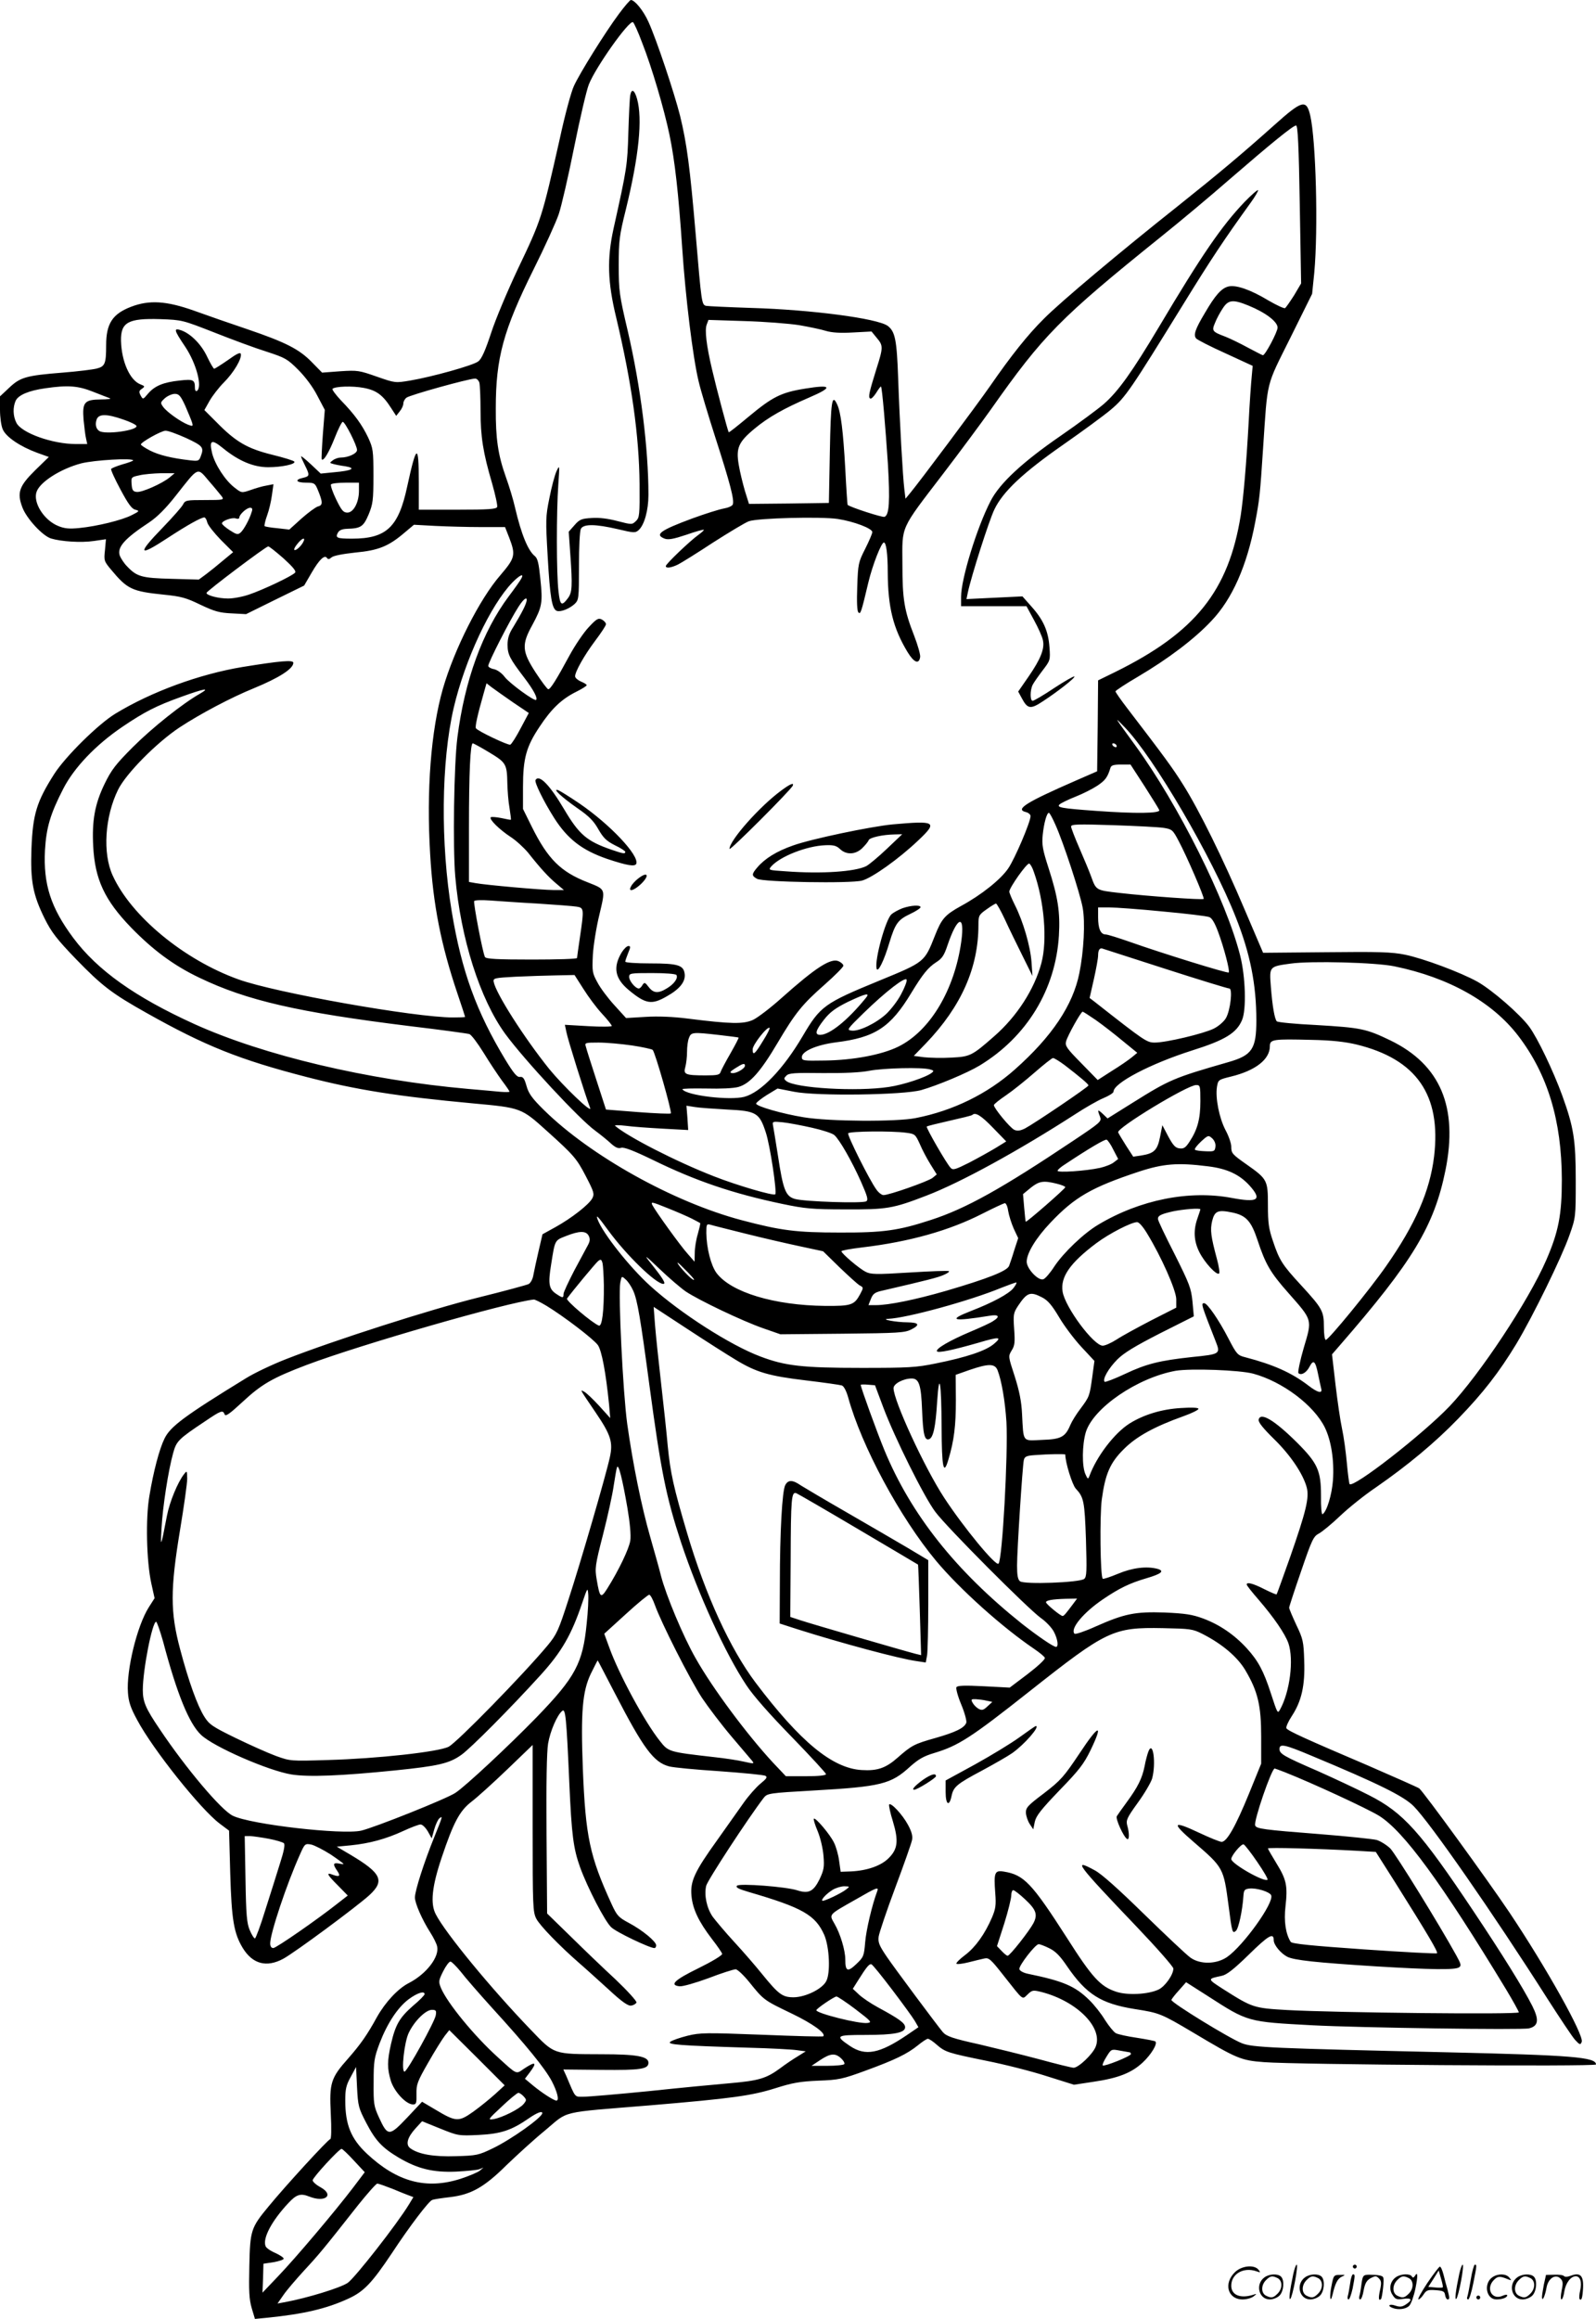 <?xml version="1.0" encoding="UTF-8"?>
<svg xmlns="http://www.w3.org/2000/svg" version="1.0" viewBox="0 0 827 1201.09" preserveAspectRatio="xMidYMid meet">
  <g transform="translate(0,1201) scale(0.1,-0.1)" fill="#000000" stroke="none">
    <path d="M3207 11938 c-72 -97 -203 -307 -233 -373 -14 -29 -47 -151 -73 -272 -94 -416 -95 -419 -218 -677 -52 -110 -115 -259 -138 -330 -31 -94 -50 -136 -67 -148 -27 -21 -240 -80 -352 -99 -78 -13 -78 -13 -173 20 -91 32 -100 34 -190 28 l-94 -7 -53 54 c-65 67 -135 103 -335 171 -86 29 -210 72 -276 96 -144 51 -232 56 -326 20 -96 -37 -129 -87 -129 -199 0 -96 -6 -110 -49 -121 -20 -5 -99 -15 -176 -21 -189 -15 -220 -24 -277 -78 l-48 -45 0 -69 c0 -38 6 -83 14 -101 16 -40 91 -90 178 -122 l61 -22 -71 -69 c-83 -82 -95 -116 -66 -192 21 -57 104 -147 148 -161 52 -16 157 -23 223 -13 l62 9 -5 -56 c-6 -54 -5 -58 32 -102 84 -101 108 -112 272 -129 90 -9 116 -16 190 -52 74 -35 99 -42 162 -45 l75 -4 150 74 151 74 39 67 c40 69 68 95 80 75 5 -7 12 -6 23 4 10 9 59 18 123 25 119 11 172 32 254 102 l50 42 110 -6 c61 -3 167 -6 236 -6 l126 0 22 -56 c34 -89 30 -104 -46 -193 -108 -124 -239 -384 -298 -588 -62 -217 -86 -527 -66 -858 15 -261 56 -468 141 -720 22 -65 40 -120 40 -122 0 -2 -28 -3 -63 -3 -196 0 -920 128 -1111 197 -282 101 -556 327 -652 538 -53 115 -41 305 28 445 41 83 199 243 318 322 108 71 269 156 385 203 131 54 205 101 205 132 0 16 -67 10 -265 -22 -222 -37 -471 -128 -658 -242 -87 -53 -257 -220 -316 -312 -91 -143 -111 -208 -118 -386 -6 -168 7 -239 69 -364 35 -70 62 -105 162 -209 135 -139 186 -178 366 -279 304 -171 482 -242 831 -332 256 -66 470 -100 859 -136 251 -23 251 -23 385 -144 139 -125 153 -142 200 -232 43 -83 46 -93 34 -116 -18 -33 -108 -103 -191 -149 l-67 -37 -20 -86 c-11 -47 -23 -103 -27 -124 -3 -21 -14 -42 -25 -48 -11 -5 -128 -37 -262 -70 -246 -61 -745 -221 -993 -318 -72 -28 -167 -73 -210 -100 -318 -195 -392 -250 -422 -313 -26 -53 -57 -169 -78 -297 -20 -115 -15 -338 10 -452 l17 -77 -30 -47 c-61 -96 -117 -327 -108 -442 3 -47 14 -80 48 -142 81 -152 329 -463 428 -537 l48 -36 6 -221 c7 -242 19 -311 65 -387 51 -83 123 -102 209 -56 61 33 381 270 446 329 82 75 64 114 -95 209 l-73 43 73 7 c98 10 182 33 271 74 41 19 81 34 90 34 10 0 26 -16 38 -36 l20 -36 13 46 c7 25 19 51 26 57 19 16 19 14 -26 -97 -52 -128 -100 -277 -100 -312 0 -30 37 -115 80 -182 16 -25 32 -57 35 -71 13 -54 -55 -143 -146 -190 -57 -29 -122 -99 -166 -177 -51 -93 -85 -141 -149 -214 -90 -101 -98 -127 -90 -285 4 -80 3 -133 -3 -133 -10 0 -233 -243 -319 -348 -92 -111 -96 -124 -100 -308 -3 -129 -1 -173 12 -218 l17 -57 62 6 c188 19 307 46 422 99 81 37 123 82 226 236 92 140 190 268 208 275 9 4 51 10 94 15 108 13 176 51 291 165 51 49 140 131 200 180 126 105 66 91 541 130 428 36 529 50 653 89 88 28 128 35 222 39 106 4 125 8 245 52 153 56 215 86 271 131 23 19 46 34 52 34 6 0 26 -13 45 -30 45 -39 57 -43 258 -84 96 -19 237 -55 314 -80 l140 -44 99 15 c130 19 199 46 257 100 44 41 78 97 66 109 -2 3 -45 11 -95 19 -49 7 -99 18 -110 24 -11 6 -36 37 -56 68 -19 32 -56 79 -83 105 -73 71 -133 97 -318 135 -23 5 -41 15 -43 24 -3 18 83 129 100 129 7 0 31 -9 55 -21 33 -16 56 -40 92 -93 100 -146 176 -194 351 -222 128 -20 136 -23 303 -122 226 -135 247 -144 367 -153 163 -13 1720 -24 1720 -12 0 38 -125 48 -770 63 -915 21 -1009 25 -1065 47 -66 26 -364 209 -365 224 0 4 17 26 38 49 l38 43 113 -72 c208 -134 204 -133 541 -151 247 -13 1087 -25 1123 -16 49 12 53 44 17 116 -47 93 -158 271 -303 488 -277 415 -365 513 -542 603 -60 31 -180 87 -265 125 -180 78 -200 90 -200 115 0 29 26 24 166 -35 348 -145 477 -209 529 -261 84 -84 410 -552 695 -1000 63 -98 126 -193 141 -210 25 -27 28 -28 35 -11 13 33 -181 381 -375 671 -115 171 -443 622 -467 642 -9 6 -129 59 -267 119 -314 134 -412 178 -421 192 -4 6 9 35 28 64 50 76 69 158 64 287 -3 98 -6 112 -41 185 -20 43 -37 83 -37 89 0 5 28 91 62 189 56 164 64 180 92 195 17 9 67 50 111 92 44 42 128 109 186 148 163 113 304 230 424 354 131 135 214 243 302 388 87 145 235 448 275 562 33 93 33 95 33 284 0 210 -10 275 -70 441 -46 126 -127 296 -171 356 -49 66 -192 190 -268 233 -88 49 -282 121 -375 140 -68 14 -135 16 -409 13 l-327 -3 -94 220 c-113 267 -237 518 -320 650 -55 88 -101 150 -291 398 -33 43 -60 82 -60 86 0 4 53 39 118 77 154 91 291 194 379 288 108 113 184 285 227 511 23 121 25 142 41 385 24 357 13 313 141 570 l113 228 11 108 c21 226 9 689 -21 817 -20 84 -42 78 -185 -50 -169 -151 -292 -254 -499 -419 -304 -241 -611 -499 -695 -584 -84 -83 -170 -191 -280 -350 -71 -102 -365 -495 -414 -554 l-24 -29 -6 49 c-8 65 -24 344 -32 574 -7 201 -16 243 -54 272 -53 39 -398 84 -705 93 -121 4 -228 9 -237 11 -22 7 -23 13 -53 369 -30 351 -46 471 -81 615 -30 119 -122 395 -164 487 -26 58 -71 113 -91 113 -5 0 -33 -33 -62 -72z m121 -151 c50 -127 113 -341 141 -475 28 -134 47 -305 66 -587 17 -254 55 -566 85 -690 10 -44 50 -177 88 -295 75 -233 98 -320 89 -343 -3 -8 -24 -17 -47 -21 -23 -4 -96 -27 -162 -51 -167 -62 -198 -84 -144 -105 19 -7 46 -2 112 20 48 17 89 28 91 26 2 -2 -11 -14 -29 -27 -42 -30 -168 -150 -168 -161 0 -13 28 -9 63 8 18 9 100 60 182 114 83 53 166 103 185 110 46 17 375 25 461 12 84 -13 179 -49 179 -68 0 -8 -17 -47 -37 -87 -35 -69 -37 -77 -41 -195 -3 -79 -1 -127 6 -134 11 -11 14 -3 52 157 22 91 67 205 80 205 12 0 20 -58 20 -154 1 -182 28 -290 103 -414 33 -54 59 -65 65 -25 2 11 -12 61 -31 110 -52 133 -61 189 -61 373 -1 200 -14 172 211 466 88 115 199 265 248 334 272 386 357 472 885 897 96 77 254 209 350 293 214 185 330 280 346 280 9 0 14 -108 19 -409 l7 -409 -36 -61 c-21 -33 -42 -63 -47 -67 -5 -3 -44 15 -87 40 -91 55 -168 82 -207 72 -36 -9 -68 -45 -121 -136 -51 -85 -61 -115 -46 -133 6 -7 74 -42 152 -77 l141 -65 -5 -55 c-3 -30 -11 -138 -16 -240 -12 -217 -27 -389 -41 -480 -63 -391 -235 -606 -651 -811 l-88 -43 -2 -236 -3 -235 -110 -48 c-259 -113 -316 -149 -260 -163 14 -3 25 -13 25 -21 0 -30 -81 -220 -115 -270 -38 -57 -139 -138 -246 -196 -83 -46 -100 -66 -134 -152 -55 -139 -52 -137 -288 -234 -287 -118 -306 -132 -398 -288 -100 -170 -216 -291 -302 -314 -75 -20 -301 7 -321 39 -2 4 52 5 122 4 78 -2 142 1 168 8 60 17 115 79 203 228 93 157 128 200 245 303 52 46 96 90 96 97 0 7 -11 17 -24 23 -40 19 -120 -33 -296 -190 -58 -52 -125 -103 -149 -114 -50 -22 -114 -21 -336 7 -77 10 -156 13 -220 9 l-101 -6 -60 66 c-33 36 -73 89 -88 118 -27 49 -28 57 -24 143 3 50 18 144 34 209 32 136 34 129 -61 167 -139 54 -206 120 -289 287 l-46 93 0 113 c0 149 17 210 86 313 62 94 115 144 192 182 28 14 52 29 52 33 0 4 -13 12 -30 19 -16 7 -30 19 -30 27 0 24 47 108 104 184 31 41 56 79 56 86 0 7 -9 17 -21 24 -18 9 -27 5 -67 -38 -26 -27 -71 -93 -101 -148 -68 -126 -99 -175 -110 -175 -5 0 -34 39 -65 86 -72 111 -74 145 -17 248 50 93 54 114 41 237 -8 81 -14 107 -29 119 -35 28 -70 113 -102 250 -9 41 -31 113 -48 160 -40 112 -53 198 -52 355 0 261 39 404 196 720 58 116 116 244 130 285 14 41 50 197 80 347 30 149 64 295 76 325 34 88 209 335 229 323 5 -3 27 -51 48 -108z m3142 -1360 c88 -36 150 -83 150 -114 0 -22 -64 -143 -76 -143 -3 0 -37 18 -77 39 -40 22 -92 47 -117 57 -69 26 -72 30 -54 72 8 21 26 54 40 75 29 45 53 47 134 14z m-5360 -139 c91 -36 212 -81 270 -99 98 -32 109 -38 165 -94 37 -37 76 -89 99 -134 l39 -74 -10 -126 c-5 -69 -8 -128 -6 -130 9 -12 37 34 67 110 18 46 37 84 42 84 12 0 74 -122 74 -146 0 -18 -45 -39 -85 -39 -11 0 -30 -6 -40 -14 -18 -13 -18 -14 1 -19 10 -3 39 -9 63 -12 59 -10 35 -23 -57 -31 l-70 -7 -51 48 c-28 26 -51 45 -51 41 0 -4 9 -24 20 -46 26 -52 25 -57 -10 -65 -45 -10 -36 -25 16 -25 42 0 46 -3 59 -33 28 -67 29 -84 3 -90 -13 -4 -51 -32 -86 -63 l-63 -57 -61 7 c-34 3 -64 8 -67 11 -2 3 3 28 13 55 10 27 21 74 25 105 l8 57 -36 -7 c-20 -3 -57 -14 -82 -23 -47 -16 -47 -16 -83 12 -48 36 -102 119 -117 179 -16 68 -3 74 56 26 82 -67 159 -99 235 -99 70 0 144 16 135 29 -2 5 -55 21 -116 36 -128 32 -187 66 -287 168 l-63 63 27 48 c15 26 48 69 74 95 51 51 93 122 88 147 -2 11 -20 3 -67 -31 -36 -25 -68 -45 -71 -45 -4 0 -20 28 -36 61 -30 65 -86 121 -135 138 -41 14 -38 2 20 -84 59 -88 91 -211 61 -230 -5 -3 -10 3 -10 14 0 44 -7 48 -79 40 -85 -9 -130 -28 -164 -68 -26 -31 -26 -31 -38 -10 -10 19 -9 25 6 35 17 12 16 14 -7 23 -55 21 -98 118 -101 225 -2 97 37 118 203 113 114 -4 116 -5 280 -69z m3030 38 c52 -9 115 -22 140 -30 31 -9 74 -12 141 -8 l95 5 27 -33 c34 -40 34 -49 -2 -162 -38 -122 -43 -146 -32 -152 5 -4 19 10 31 29 12 20 24 35 25 33 6 -5 24 -220 36 -403 11 -192 7 -263 -18 -272 -11 -4 -175 49 -191 62 -1 1 -7 85 -12 186 -11 197 -23 294 -42 334 -27 59 -33 18 -38 -246 l-5 -264 -207 -3 -207 -2 -21 67 c-11 38 -26 98 -32 135 -15 87 -2 118 81 187 72 60 152 105 284 162 126 54 118 69 -22 46 -125 -20 -169 -43 -294 -147 -54 -45 -99 -81 -101 -79 -5 7 -64 229 -86 324 -30 127 -39 206 -28 234 l9 24 187 -6 c103 -3 230 -13 282 -21z m-1656 -298 c3 -13 6 -78 6 -145 0 -135 13 -217 60 -377 17 -60 29 -115 26 -122 -4 -11 -44 -14 -206 -14 l-200 0 0 145 c0 201 -12 196 -60 -25 -45 -211 -108 -270 -286 -270 -78 0 -88 4 -73 31 7 13 22 19 47 20 72 2 85 11 112 74 22 54 25 73 25 200 0 132 -2 143 -27 198 -32 67 -70 120 -142 194 -27 29 -47 56 -43 59 13 13 103 16 161 5 66 -12 100 -37 143 -105 l26 -40 18 23 c11 13 19 31 19 41 0 10 7 23 16 30 14 13 320 98 355 99 9 1 19 -9 23 -21z m-2002 -47 c40 -16 80 -31 88 -34 8 -3 -13 -6 -47 -6 -86 -1 -97 -14 -90 -105 4 -39 9 -83 13 -98 l6 -28 -58 0 c-122 0 -282 57 -309 110 -18 35 -19 80 -4 114 14 30 68 53 154 65 117 17 169 13 247 -18z m478 -73 c15 -35 31 -73 35 -86 6 -20 4 -21 -20 -12 -39 15 -112 67 -130 93 -15 21 -14 23 10 45 14 12 37 22 51 22 21 0 30 -10 54 -62z m-321 -71 c36 -12 66 -27 68 -33 8 -23 -163 -47 -193 -26 -17 11 -22 35 -13 60 11 29 52 29 138 -1z m326 -96 c87 -41 93 -48 75 -95 -9 -24 -13 -25 -57 -20 -95 11 -159 27 -205 50 -27 14 -48 28 -48 32 1 12 104 70 127 71 13 1 61 -17 108 -38z m-275 -116 c0 -2 -25 -12 -55 -20 -30 -9 -57 -20 -59 -24 -3 -4 19 -52 48 -106 40 -75 59 -101 77 -105 23 -6 22 -8 -18 -28 -50 -26 -180 -58 -273 -67 -50 -5 -75 -3 -107 10 -76 30 -134 124 -113 179 19 51 125 118 231 146 67 17 269 29 269 15z m459 -186 c13 -18 10 -19 -87 -19 -95 0 -102 -1 -113 -22 -6 -13 -54 -67 -105 -120 -136 -140 -128 -155 27 -53 101 66 171 105 188 105 5 0 12 -12 15 -26 4 -15 36 -55 70 -90 l64 -64 -52 -43 c-28 -24 -68 -56 -88 -71 l-38 -28 -142 4 c-154 4 -179 11 -230 65 -15 15 -31 40 -37 54 -16 44 24 89 153 174 40 27 84 70 138 139 119 151 109 147 171 74 29 -33 58 -69 66 -79z m-269 99 c-38 -32 -146 -80 -172 -76 -19 2 -24 10 -26 40 -3 36 -2 37 40 46 24 6 75 10 113 11 l70 0 -25 -21z m980 -70 c0 -60 -28 -113 -60 -113 -21 0 -30 11 -58 68 -18 37 -30 72 -27 78 4 5 37 9 76 9 l69 0 0 -42z m-556 -110 c-11 -38 -42 -94 -58 -107 -14 -12 -22 -9 -56 13 -22 14 -40 30 -40 35 0 13 51 32 71 26 11 -4 19 -2 19 4 0 16 38 51 56 51 11 0 14 -6 8 -22z m267 -156 c-12 -23 -40 -47 -46 -40 -3 3 4 17 16 31 24 31 45 37 30 9z m-102 -84 c48 -44 67 -66 60 -74 -14 -17 -166 -89 -237 -113 -34 -12 -83 -21 -110 -21 -50 0 -112 16 -112 29 0 9 308 241 320 241 5 0 40 -28 79 -62z m1232 -105 c-5 -10 -34 -51 -65 -92 -136 -182 -228 -434 -266 -731 -18 -141 -24 -569 -11 -720 28 -321 128 -635 259 -815 99 -135 387 -445 467 -502 27 -20 64 -50 81 -66 23 -21 38 -27 53 -22 15 4 63 -14 164 -63 223 -109 414 -174 672 -228 115 -24 153 -28 325 -28 216 -1 246 4 420 71 178 68 480 234 770 421 52 34 118 72 147 84 29 12 53 27 53 34 0 44 190 144 407 213 172 54 231 91 259 158 23 54 18 224 -10 334 -72 285 -319 780 -544 1089 -112 154 -112 153 -53 92 150 -156 451 -670 574 -982 75 -188 107 -349 107 -535 0 -148 -22 -181 -144 -216 -285 -82 -304 -90 -499 -212 l-128 -80 -24 23 c-28 26 -30 24 -15 -14 9 -25 4 -29 -138 -124 -374 -250 -557 -352 -739 -411 -168 -55 -247 -66 -473 -65 -223 0 -303 10 -507 64 -355 94 -784 334 -1024 570 -62 61 -80 86 -91 126 -11 39 -18 48 -34 46 -15 -2 -32 18 -76 90 -149 247 -226 457 -277 765 -59 353 -55 778 10 1057 59 251 191 532 304 649 38 39 63 50 46 20z m9 -162 c-11 -22 -34 -62 -50 -88 -22 -34 -30 -59 -30 -92 0 -51 11 -72 88 -173 47 -62 69 -104 60 -113 -8 -9 -138 86 -163 119 -15 20 -38 36 -55 40 -17 3 -30 11 -30 17 0 18 113 239 156 305 42 66 60 55 24 -15z m-53 -478 l83 -56 -42 -79 c-23 -44 -47 -82 -54 -85 -12 -4 -168 70 -178 85 -5 8 8 68 40 180 l15 53 27 -21 c15 -11 64 -46 109 -77z m-1621 44 c-90 -51 -248 -177 -347 -276 -90 -90 -112 -119 -147 -191 -51 -105 -66 -191 -59 -324 9 -171 59 -278 196 -420 114 -117 221 -197 356 -261 244 -117 507 -178 1090 -250 160 -19 298 -38 307 -41 10 -3 43 -47 74 -97 31 -51 74 -115 95 -144 22 -29 39 -54 39 -57 0 -3 -21 -3 -47 -1 -27 3 -102 9 -168 15 -520 46 -1058 173 -1418 336 -308 140 -503 279 -628 447 -116 156 -155 277 -146 453 7 117 27 187 95 319 56 109 168 227 307 321 114 77 174 108 305 155 119 43 153 49 96 16z m1499 -304 c88 -53 92 -60 94 -163 1 -36 5 -92 11 -124 5 -33 9 -61 7 -62 -1 -1 -23 3 -50 9 -26 5 -50 7 -54 4 -10 -10 45 -64 103 -102 28 -18 68 -55 90 -81 64 -81 106 -127 147 -161 l39 -33 -54 0 c-58 0 -351 26 -405 36 l-33 6 0 283 c0 282 7 435 20 435 3 0 42 -21 85 -47z m3250 37 c3 -5 2 -10 -4 -10 -5 0 -13 5 -16 10 -3 6 -2 10 4 10 5 0 13 -4 16 -10z m145 -211 c39 -61 74 -117 77 -125 6 -17 -122 -19 -327 -4 -181 13 -207 18 -189 34 8 7 45 25 83 40 38 15 89 41 113 57 41 28 52 43 67 92 4 13 16 17 55 17 l49 0 72 -111z m-461 -201 c41 -91 127 -353 141 -429 14 -74 6 -225 -17 -339 -33 -166 -142 -329 -335 -500 -142 -126 -319 -213 -513 -251 -99 -20 -448 -18 -580 4 -111 18 -247 57 -247 71 0 5 25 25 55 44 l56 34 87 -17 c117 -23 565 -17 658 9 84 24 237 88 302 127 244 148 394 393 411 674 7 121 -5 198 -54 350 -30 93 -35 119 -30 170 6 60 21 115 32 115 4 0 19 -28 34 -62z m561 -16 c43 -7 47 -10 77 -67 42 -78 136 -296 130 -301 -6 -6 -289 14 -436 31 -122 14 -121 13 -147 85 -9 25 -36 90 -60 145 -24 55 -44 107 -44 114 0 12 35 13 218 7 119 -4 237 -10 262 -14z m-673 -228 c54 -151 71 -354 39 -473 -36 -135 -127 -276 -244 -378 -116 -102 -125 -106 -223 -111 -49 -3 -112 -1 -141 2 l-53 7 63 65 c183 191 272 392 272 613 0 48 2 53 42 81 22 16 45 30 49 30 4 0 25 -37 46 -82 21 -46 62 -130 91 -188 l52 -105 -5 72 c-6 82 -43 210 -86 295 -16 32 -29 63 -29 70 0 20 91 149 103 145 6 -2 17 -21 24 -43z m-2572 -164 c94 -6 185 -13 203 -16 38 -6 39 -10 17 -159 -8 -55 -15 -103 -15 -107 0 -5 -105 -8 -234 -8 -177 0 -237 3 -243 13 -11 18 -61 280 -56 290 3 5 40 6 82 3 42 -3 153 -11 246 -16z m3240 -41 c121 -11 229 -24 241 -29 14 -5 29 -31 46 -77 30 -80 62 -203 55 -210 -6 -6 -353 102 -511 158 -60 21 -117 39 -127 39 -26 0 -39 31 -39 89 l0 51 58 0 c31 0 156 -9 277 -21z m-1044 -156 c-35 -251 -162 -463 -326 -544 -85 -42 -233 -70 -379 -72 -115 -2 -121 -1 -121 18 0 30 76 63 175 76 204 25 284 77 392 256 59 97 87 132 129 159 30 19 41 35 58 86 52 154 92 166 72 21z m1060 -142 c174 -56 321 -101 329 -101 18 0 6 -113 -18 -154 -10 -17 -37 -41 -63 -54 -53 -26 -246 -72 -305 -72 -42 0 -52 7 -313 212 l-25 19 22 97 c12 53 22 109 22 123 0 29 9 42 25 35 6 -2 153 -49 326 -105z m1184 14 c283 -58 508 -185 642 -360 153 -200 225 -439 226 -745 0 -181 -17 -270 -81 -417 -91 -210 -344 -592 -501 -757 -140 -146 -497 -424 -518 -403 -2 3 -9 52 -14 109 -5 56 -16 137 -25 178 -9 41 -24 145 -34 230 l-18 155 39 45 c380 437 490 619 549 909 66 327 -26 546 -285 672 -127 61 -152 66 -387 80 -106 5 -197 14 -202 19 -11 11 -23 77 -31 182 -8 102 -8 102 102 117 104 15 443 6 538 -14z m-4202 -117 c25 -40 68 -98 96 -128 28 -30 51 -59 51 -64 0 -4 -55 -5 -121 -1 l-122 7 8 -38 c5 -31 99 -331 123 -393 12 -32 -139 113 -212 202 -130 162 -277 392 -288 452 -3 19 5 20 112 26 63 3 158 6 211 7 l96 2 46 -72z m1646 -28 c-17 -33 -52 -78 -76 -101 -53 -49 -142 -92 -180 -87 -27 3 -24 7 62 91 115 112 219 192 223 172 2 -8 -11 -42 -29 -75z m-185 -22 c-94 -115 -186 -188 -234 -188 -30 0 -24 23 20 79 31 39 58 59 122 91 97 46 120 51 92 18z m1195 -112 c34 -24 96 -72 138 -107 l76 -62 -29 -24 c-16 -13 -62 -45 -103 -70 l-73 -47 -85 87 c-75 76 -85 90 -79 113 8 30 77 154 86 154 3 0 34 -20 69 -44z m-1724 -105 c-43 -71 -55 -82 -55 -46 0 24 77 122 88 111 2 -3 -12 -32 -33 -65z m-227 28 c53 -6 98 -12 99 -13 2 -2 -17 -38 -42 -82 -25 -43 -48 -87 -51 -96 -4 -15 -17 -18 -77 -18 -106 0 -117 5 -106 43 5 18 9 53 9 79 0 26 4 58 10 72 11 30 18 31 158 15z m3301 -49 c311 -76 440 -261 402 -580 -22 -180 -97 -351 -248 -567 -87 -125 -299 -383 -313 -383 -6 0 -10 30 -10 68 0 81 -8 95 -118 215 -98 106 -113 130 -146 229 -22 64 -26 95 -26 186 0 128 -3 135 -108 209 -78 55 -82 59 -82 95 0 15 -13 54 -30 85 -33 64 -53 167 -44 224 6 36 8 37 73 53 127 31 201 89 201 157 0 36 17 38 215 33 106 -2 175 -10 234 -24z m-3754 -5 c54 -8 103 -19 107 -23 13 -13 101 -322 94 -329 -3 -3 -80 0 -171 7 l-165 13 -49 151 c-27 83 -52 161 -55 174 -7 21 -5 22 66 22 40 0 118 -7 173 -15z m2242 -102 c83 -64 123 -98 123 -105 0 -8 -280 -197 -329 -223 -25 -12 -39 -14 -55 -7 -22 10 -106 112 -106 128 0 5 29 28 63 51 34 23 100 76 147 117 47 41 90 75 96 76 7 0 34 -17 61 -37z m-1657 -3 c0 -15 -47 -42 -67 -38 -14 2 -10 8 17 25 39 25 50 28 50 13z m959 -19 c19 -5 21 -8 10 -17 -30 -24 -148 -63 -224 -74 -166 -25 -486 -6 -531 31 -13 11 -13 14 1 28 13 13 42 15 188 13 113 -1 196 3 242 12 73 14 273 19 314 7z m1401 -165 c0 -91 -15 -147 -56 -209 -20 -31 -30 -38 -52 -35 -21 2 -33 15 -58 61 l-31 59 -12 -61 c-14 -69 -30 -85 -98 -96 l-41 -6 -37 57 c-20 32 -39 63 -41 69 -9 22 359 245 404 245 21 0 22 -4 22 -84z m-2451 -43 c150 -7 166 -17 199 -118 22 -65 59 -311 49 -321 -9 -9 -197 46 -317 93 -200 78 -450 207 -513 262 -4 4 21 4 55 0 35 -5 122 -11 194 -15 l130 -7 -4 63 -5 63 44 -7 c24 -4 100 -9 168 -13z m1376 -94 l69 -71 -55 -34 c-30 -18 -91 -52 -137 -76 -72 -36 -84 -40 -96 -27 -21 21 -129 209 -124 214 3 3 56 16 118 30 62 14 116 27 118 30 16 16 46 -3 107 -66z m-938 0 c54 -12 106 -29 116 -38 27 -23 92 -137 139 -243 32 -73 38 -92 27 -100 -18 -12 -321 -2 -370 12 -48 14 -61 46 -88 225 -12 77 -24 148 -26 159 -3 17 1 18 51 13 29 -3 98 -16 151 -28z m488 -26 c46 -6 48 -8 71 -58 12 -29 37 -76 55 -105 l33 -53 -22 -18 c-23 -18 -224 -89 -254 -89 -9 0 -26 13 -37 29 -37 51 -152 282 -146 291 7 11 227 13 300 3z m1603 -72 c-3 -24 -6 -26 -51 -24 -27 1 -52 4 -55 8 -4 4 10 22 31 42 37 34 39 34 58 17 12 -11 19 -28 17 -43z m-529 -16 l25 -48 -22 -17 c-12 -10 -45 -23 -72 -29 -73 -16 -220 -26 -220 -15 0 5 17 20 38 33 125 83 207 131 216 128 6 -2 22 -25 35 -52z m491 -86 c98 -12 163 -42 216 -101 65 -73 42 -88 -92 -63 -221 42 -476 -9 -691 -137 -77 -45 -183 -147 -230 -218 -21 -33 -47 -63 -57 -66 -26 -9 -86 55 -86 91 0 44 48 123 123 202 126 133 213 183 457 264 128 42 202 48 360 28z m-784 -90 c24 -6 44 -14 44 -18 0 -8 -201 -183 -205 -179 -1 2 -5 35 -8 73 l-6 70 40 33 c44 35 66 38 135 21z m-1891 -181 c22 -11 41 -22 43 -23 2 -2 -4 -27 -12 -56 -9 -29 -16 -73 -16 -98 l-1 -46 -35 40 c-39 43 -164 217 -183 252 -10 20 -5 19 77 -14 48 -19 105 -44 127 -55z m1639 40 c4 -24 17 -65 29 -92 l23 -49 -20 -61 c-10 -34 -23 -71 -27 -82 -9 -27 -112 -67 -327 -130 -159 -46 -297 -74 -363 -74 l-39 0 13 33 c11 27 21 34 63 43 233 54 283 67 313 80 19 8 32 17 28 20 -3 3 -94 0 -204 -7 -175 -11 -202 -10 -228 4 -34 17 -125 95 -125 106 0 4 48 13 108 20 244 29 451 87 623 175 57 29 109 53 115 54 7 1 15 -17 18 -40z m996 8 c0 -2 -7 -23 -15 -46 -22 -62 -19 -119 10 -176 27 -54 90 -122 102 -110 4 4 -1 37 -11 74 -32 119 -36 151 -25 198 13 52 30 59 103 44 73 -15 99 -44 132 -143 41 -124 66 -168 160 -274 126 -143 124 -135 80 -283 -20 -68 -32 -128 -28 -132 14 -14 42 2 58 34 20 38 30 29 44 -40 6 -31 14 -65 16 -74 8 -28 -18 -22 -67 16 -88 67 -181 108 -326 146 -40 10 -45 15 -88 98 -49 95 -109 182 -125 182 -18 0 -16 -6 59 -197 26 -66 25 -67 -124 -82 -166 -18 -235 -35 -345 -87 -55 -26 -103 -44 -106 -41 -13 12 20 70 66 116 34 34 92 69 221 135 l175 88 -7 77 c-7 69 -15 90 -93 246 -48 94 -87 175 -86 182 0 17 17 25 79 39 54 11 141 18 141 10z m-3069 -108 c95 -130 248 -278 286 -278 16 0 -2 29 -71 115 -31 39 -21 32 50 -36 49 -47 111 -100 137 -118 67 -45 295 -154 402 -191 l89 -31 321 3 c292 3 323 5 357 22 47 24 40 36 -20 37 -57 0 -143 16 -100 18 97 4 425 94 587 161 41 16 76 29 78 27 2 -2 -5 -15 -16 -29 -24 -30 -108 -75 -219 -118 -126 -49 -95 -56 96 -25 47 8 56 -4 19 -27 -12 -9 -65 -33 -117 -55 -107 -45 -183 -89 -175 -102 6 -10 81 6 214 44 111 33 125 31 81 -6 -41 -35 -141 -69 -301 -101 -102 -21 -142 -23 -384 -23 -306 0 -396 10 -525 59 -155 58 -416 225 -571 366 -107 97 -246 273 -272 343 -11 30 0 19 54 -55z m2793 -17 c74 -121 150 -293 151 -340 l0 -44 -130 -66 c-71 -37 -152 -81 -179 -99 -28 -18 -60 -32 -72 -32 -47 0 -195 199 -208 280 -12 76 39 149 175 251 67 50 180 108 211 109 10 0 31 -24 52 -59z m-2080 -1 c88 -22 214 -51 280 -65 l121 -26 85 -83 c47 -45 94 -88 105 -94 20 -11 20 -11 1 -47 -30 -55 -46 -60 -181 -59 -263 3 -486 70 -562 170 -29 39 -52 129 -53 208 0 45 1 48 23 42 12 -4 94 -24 181 -46z m-814 -10 c8 -16 8 -27 -3 -48 -8 -15 -40 -74 -71 -132 -30 -58 -56 -113 -56 -122 0 -22 -4 -22 -36 -1 -40 26 -45 52 -28 155 20 127 18 123 77 146 68 27 103 28 117 2z m79 -256 c1 -133 -9 -216 -26 -210 -35 14 -172 130 -165 140 33 45 148 183 161 194 14 11 17 10 23 -10 3 -13 6 -64 7 -114z m436 65 c31 -32 40 -45 23 -35 -23 15 -86 86 -76 86 2 0 26 -23 53 -51z m-284 -94 c22 -49 38 -145 84 -490 60 -445 86 -576 164 -814 89 -268 229 -575 338 -739 36 -55 121 -151 235 -268 98 -101 178 -188 178 -193 0 -7 -38 -11 -104 -11 l-104 0 -69 73 c-133 144 -312 384 -399 539 -64 112 -153 325 -179 426 -9 37 -35 128 -56 202 -45 157 -89 373 -119 585 -22 161 -47 669 -36 731 7 36 7 36 28 17 12 -10 29 -36 39 -58z m2119 -35 c29 -15 50 -39 87 -101 26 -45 79 -115 116 -155 l68 -73 -11 -81 c-14 -102 -15 -104 -61 -166 -21 -27 -45 -66 -53 -85 -26 -62 -48 -74 -147 -77 -103 -5 -95 -15 -103 133 -3 66 -14 120 -38 196 -34 104 -34 104 -16 134 16 25 18 42 13 111 -5 75 -4 83 20 120 47 70 63 76 125 44z m-2569 -43 c89 -54 244 -172 267 -204 20 -29 41 -140 58 -308 l6 -70 -57 63 c-31 34 -66 67 -77 73 -24 13 -27 19 59 -108 79 -116 90 -154 73 -231 -20 -93 -154 -553 -215 -739 -51 -158 -60 -178 -107 -235 -125 -150 -470 -503 -513 -525 -51 -27 -372 -62 -625 -69 -194 -6 -195 -6 -270 21 -41 15 -135 57 -209 93 -119 58 -137 70 -162 110 -36 57 -81 181 -126 351 -51 191 -51 309 0 617 20 121 37 240 37 265 -1 42 -1 43 -16 24 -32 -40 -75 -143 -89 -216 -32 -167 -34 -170 -28 -64 6 111 35 299 60 388 17 63 27 73 165 165 84 57 93 60 102 36 5 -12 26 3 93 65 99 92 155 124 331 191 284 107 1043 325 1178 339 5 1 35 -14 65 -32z m981 -280 c107 -65 172 -84 365 -107 92 -11 176 -23 185 -26 10 -3 23 -27 33 -62 69 -252 269 -623 456 -847 124 -148 343 -344 507 -455 28 -19 54 -40 56 -47 3 -7 -37 -44 -88 -83 l-94 -71 -134 7 c-98 5 -137 4 -142 -5 -4 -6 7 -47 25 -90 18 -43 29 -86 26 -94 -10 -27 -55 -49 -160 -79 -110 -31 -123 -38 -196 -102 -61 -54 -105 -69 -186 -64 -152 9 -319 147 -550 453 -131 174 -259 452 -354 772 -71 240 -87 312 -101 453 -6 69 -22 217 -35 330 -13 113 -27 247 -31 298 l-7 93 174 -114 c96 -63 209 -135 251 -160z m1357 -54 c21 -54 39 -160 46 -268 9 -164 -21 -714 -41 -734 -14 -15 -182 189 -282 342 -102 156 -262 503 -262 567 0 23 51 50 94 50 38 0 49 -32 54 -165 5 -126 13 -158 37 -149 21 9 33 63 41 194 11 166 22 103 23 -130 1 -214 10 -255 35 -171 30 100 39 177 39 308 l-1 132 71 25 c99 34 132 34 146 -1z m1325 -18 c151 -41 314 -163 371 -279 33 -68 49 -170 42 -273 -6 -77 -32 -162 -54 -176 -5 -3 -9 37 -8 96 0 129 -17 168 -124 275 -117 116 -190 160 -199 119 -3 -13 23 -45 80 -101 85 -83 150 -180 169 -250 14 -53 -3 -123 -86 -361 -37 -104 -68 -191 -70 -193 -2 -2 -30 10 -64 27 -59 30 -91 38 -91 24 0 -5 27 -39 61 -78 80 -93 137 -176 155 -226 29 -85 8 -252 -44 -345 -12 -21 -13 -18 -47 86 -38 117 -66 168 -124 232 -65 71 -141 123 -227 155 -57 21 -92 26 -199 31 -154 5 -208 -6 -359 -73 -55 -25 -104 -41 -108 -37 -25 25 46 110 148 179 84 57 138 83 223 108 79 23 97 38 59 49 -56 15 -130 6 -204 -25 -41 -17 -77 -29 -80 -26 -13 12 -16 326 -5 410 18 133 43 191 115 262 65 65 158 116 309 170 42 15 77 32 77 38 0 6 -33 8 -92 4 -99 -6 -191 -34 -265 -80 -79 -50 -171 -171 -208 -272 -7 -18 -9 -17 -21 10 -18 41 -17 150 2 216 38 126 267 283 466 319 78 13 331 4 402 -15z m-1917 -175 c59 -157 210 -461 269 -540 59 -80 481 -503 548 -551 26 -18 57 -51 67 -71 20 -38 25 -78 11 -78 -14 0 -94 55 -177 120 -343 274 -574 565 -712 898 -38 92 -123 326 -123 339 0 2 17 3 37 1 l37 -3 43 -115z m943 -244 c0 -41 36 -156 54 -176 42 -45 46 -65 53 -262 5 -167 4 -195 -9 -206 -23 -19 -312 -30 -333 -12 -11 9 -15 31 -15 81 0 78 28 513 35 546 4 18 13 23 53 26 77 6 162 7 162 3z m-2269 -276 c13 -76 19 -142 15 -169 -6 -42 -60 -155 -120 -250 -33 -52 -38 -47 -54 47 -10 59 -9 72 33 235 24 94 49 208 55 252 7 44 14 87 17 95 8 21 28 -60 54 -210z m-211 -599 c-20 -206 -58 -277 -259 -485 -144 -148 -369 -358 -421 -392 -46 -31 -420 -180 -489 -196 -98 -22 -571 32 -664 77 -59 27 -243 245 -379 448 -74 109 -88 143 -88 204 0 104 49 353 69 353 4 0 20 -46 36 -102 72 -272 135 -426 197 -484 65 -62 350 -186 469 -205 89 -14 258 -7 535 21 226 23 282 36 345 81 48 34 255 242 411 414 108 119 159 207 215 373 27 79 28 81 31 45 2 -21 -1 -89 -8 -152z m353 97 c32 -91 183 -389 245 -483 33 -49 102 -140 153 -200 52 -61 100 -118 107 -126 11 -15 8 -15 -41 -4 -29 7 -100 18 -157 24 -236 27 -236 27 -281 84 -79 99 -213 347 -262 484 l-26 71 111 101 c61 56 116 101 122 101 6 0 19 -24 29 -52z m2168 5 c-39 -52 -48 -63 -55 -63 -11 0 -86 62 -86 71 0 10 33 16 103 18 l58 1 -20 -27z m670 -156 c102 -52 181 -119 222 -188 65 -110 82 -183 82 -344 l0 -140 -63 -155 c-70 -171 -115 -250 -142 -250 -9 0 -61 21 -114 46 -142 67 -149 55 -29 -48 153 -132 153 -133 179 -328 18 -141 20 -146 38 -131 14 12 34 105 39 181 2 30 6 35 29 38 39 5 108 -17 115 -35 15 -39 -144 -260 -228 -319 -55 -38 -139 -40 -190 -4 -19 13 -126 114 -239 224 -135 132 -223 211 -258 229 -116 63 -96 36 221 -296 103 -108 187 -204 187 -213 0 -32 -43 -93 -77 -109 -53 -25 -161 -31 -220 -11 -81 27 -123 72 -254 278 -183 285 -223 327 -327 344 -48 8 -53 -4 -45 -111 5 -63 2 -82 -17 -127 -37 -86 -86 -154 -139 -194 -28 -21 -48 -41 -45 -45 2 -4 30 -1 62 7 31 8 69 17 83 20 23 5 33 -4 99 -88 106 -134 95 -126 125 -98 24 23 28 23 73 12 184 -48 320 -186 279 -284 -16 -39 -89 -108 -114 -108 -9 0 -91 20 -182 45 -91 24 -229 58 -306 76 -140 31 -171 42 -190 64 -33 40 -250 331 -290 390 -40 59 -46 75 -42 105 3 19 41 133 86 253 45 120 84 231 87 247 4 20 -2 43 -21 78 -29 54 -90 119 -98 105 -2 -4 6 -44 20 -88 30 -100 25 -143 -23 -190 -39 -39 -111 -64 -194 -68 l-54 -2 -8 57 c-4 31 -16 74 -27 95 -21 43 -96 131 -104 123 -3 -3 6 -32 20 -65 14 -34 27 -89 30 -127 5 -59 2 -74 -21 -123 -31 -62 -56 -75 -115 -56 -59 19 -299 37 -312 24 -9 -9 8 -17 62 -33 278 -81 344 -119 390 -222 27 -63 33 -198 10 -240 -21 -40 -106 -82 -168 -83 -59 0 -78 14 -168 125 -29 36 -91 108 -139 160 -48 52 -98 112 -113 132 -31 45 -45 111 -34 160 7 29 217 350 299 457 18 22 26 24 257 37 351 20 402 33 501 124 43 38 70 54 124 70 126 38 189 78 495 320 400 316 433 332 691 327 141 -3 154 -4 205 -30z m-3044 -309 c147 -284 200 -356 280 -377 21 -6 138 -17 261 -25 123 -9 230 -19 238 -24 12 -6 6 -15 -25 -40 -22 -18 -62 -63 -88 -100 -26 -37 -87 -123 -136 -192 -118 -164 -141 -214 -134 -289 6 -68 37 -134 106 -224 28 -36 52 -71 53 -77 2 -7 -53 -40 -122 -74 -125 -61 -153 -88 -99 -94 15 -2 82 17 150 42 67 26 131 46 141 46 9 0 41 -30 71 -67 74 -92 75 -93 219 -162 110 -53 179 -103 164 -118 -2 -3 -145 1 -318 8 -290 11 -319 11 -385 -5 -40 -10 -80 -24 -89 -31 -21 -15 47 -20 401 -31 116 -3 230 -9 255 -13 l45 -6 -40 -25 c-22 -13 -64 -41 -93 -63 -72 -53 -112 -64 -259 -77 -71 -6 -260 -24 -420 -41 -161 -16 -313 -29 -338 -29 -49 0 -41 -10 -90 106 l-16 35 198 -2 c203 -2 243 4 243 37 0 33 -62 44 -242 44 -254 1 -243 -3 -368 127 -207 215 -443 502 -492 598 -29 55 -20 143 30 292 62 185 94 244 155 291 28 21 112 97 185 167 l132 127 0 -431 c0 -404 1 -434 19 -469 18 -35 117 -138 226 -233 28 -24 94 -84 147 -132 71 -66 103 -88 119 -85 12 2 24 9 27 16 2 7 -47 61 -109 120 -63 58 -168 159 -234 224 l-120 117 -3 408 c-2 268 1 430 8 472 11 65 47 148 73 169 17 15 22 -28 37 -373 12 -271 21 -339 56 -437 39 -107 128 -279 161 -310 25 -25 199 -108 224 -108 5 0 9 6 9 14 0 20 -70 78 -141 116 -54 29 -62 37 -90 98 -113 247 -135 348 -149 703 -11 292 -2 398 41 489 19 38 35 70 36 70 1 0 41 -78 90 -172z m1926 -37 l29 -6 -25 -23 c-21 -20 -29 -22 -46 -13 -11 6 -25 20 -31 31 -10 18 -8 20 17 19 15 -1 41 -4 56 -8z m1544 -370 c142 -56 427 -188 489 -226 128 -80 322 -345 658 -899 36 -60 66 -114 66 -119 0 -12 -949 -2 -1201 12 -174 10 -179 12 -332 109 -82 53 -82 52 -7 68 26 5 62 33 142 111 102 100 128 114 128 74 0 -25 36 -68 70 -86 36 -18 147 -30 462 -50 283 -17 407 -19 428 -5 13 8 11 17 -14 62 -90 163 -314 525 -342 554 -19 18 -51 38 -71 44 -21 5 -153 19 -293 30 -296 23 -330 28 -336 45 -9 22 85 295 101 295 2 0 26 -9 52 -19z m-5264 -345 c37 -7 73 -18 78 -23 7 -7 0 -42 -20 -104 -16 -52 -50 -160 -76 -241 -25 -82 -50 -148 -54 -148 -5 0 -17 19 -27 43 -15 35 -19 77 -22 265 l-4 222 29 0 c15 -1 59 -7 96 -14z m320 -81 c37 -25 67 -47 67 -49 0 -2 -11 -1 -25 2 -29 5 -31 -4 -9 -36 20 -29 14 -35 -20 -23 -38 15 -33 3 25 -55 l51 -52 -50 -39 c-106 -84 -321 -233 -336 -233 -10 0 -16 9 -16 24 0 51 85 307 154 460 25 57 27 58 59 52 17 -4 62 -27 100 -51z m4801 -38 c33 -48 57 -89 54 -93 -16 -15 -188 83 -188 107 0 18 52 80 64 76 6 -2 38 -43 70 -90z m513 57 l102 -6 99 -156 c171 -272 225 -363 218 -369 -3 -3 -173 6 -377 20 -273 19 -374 29 -381 39 -26 41 -36 107 -27 184 12 106 5 139 -47 223 -24 39 -44 74 -44 77 0 6 259 -1 457 -12z m-2642 -200 c-26 -21 -118 -64 -124 -59 -7 7 22 37 54 57 17 10 44 18 60 18 29 -1 29 -1 10 -16z m160 -11 c-26 -69 -57 -200 -62 -263 -6 -71 -8 -77 -46 -113 -45 -43 -57 -38 -57 24 0 47 -26 134 -56 185 -28 50 -34 44 109 125 111 64 122 68 112 42z m766 -40 c58 -54 67 -79 44 -124 -21 -40 -122 -169 -134 -169 -4 0 -18 11 -31 25 l-24 25 38 118 c20 64 36 129 36 145 0 15 5 27 10 27 6 0 33 -21 61 -47z m-2924 -375 c22 -29 96 -114 163 -188 179 -196 273 -312 309 -379 29 -56 40 -101 24 -101 -13 0 -75 40 -121 78 l-42 35 25 33 c40 53 30 59 -30 19 -42 -29 -34 -33 -135 59 -123 111 -262 281 -295 359 -13 32 -13 38 11 86 14 28 31 51 38 51 6 0 30 -24 53 -52z m2236 -94 c54 -71 107 -144 117 -161 l19 -33 -60 -41 c-142 -96 -215 -110 -295 -56 -78 53 -73 57 78 57 152 0 208 11 208 40 0 21 -30 43 -141 103 -37 20 -81 50 -98 66 l-32 30 27 43 c44 70 58 87 69 84 6 -1 54 -61 108 -132z m-2423 -23 c0 -5 -27 -33 -61 -61 -69 -61 -90 -97 -113 -197 -20 -89 -20 -126 -1 -190 17 -56 79 -123 115 -123 17 0 19 7 18 54 -1 49 4 64 61 163 34 60 73 122 86 139 l23 29 144 -143 143 -143 -49 -45 c-28 -25 -78 -66 -113 -91 -76 -54 -90 -54 -195 9 l-71 42 -78 -83 c-92 -97 -100 -97 -145 1 -27 59 -29 71 -28 183 0 109 3 127 31 202 40 104 94 186 152 229 44 32 81 44 81 25z m2233 -78 c81 -62 87 -68 62 -71 -43 -6 -265 50 -265 66 0 8 91 70 104 71 5 1 50 -29 99 -66z m-2175 -31 c-5 -33 -148 -292 -162 -292 -18 0 -1 154 22 201 29 61 88 119 120 119 21 0 24 -4 20 -28z m3595 -192 c4 0 7 -4 7 -9 0 -11 -138 -66 -146 -59 -3 4 6 24 20 46 24 39 25 39 68 31 24 -4 46 -8 51 -9z m-1495 -31 c12 -11 20 -24 17 -30 -4 -5 -43 -9 -88 -9 l-82 0 45 30 c53 35 78 37 108 9z m-2460 -335 c48 -92 82 -128 167 -179 98 -58 178 -78 298 -73 56 3 111 8 122 13 l20 8 -20 -17 c-11 -8 -55 -27 -98 -41 -178 -57 -329 -17 -486 130 -82 77 -112 150 -112 275 0 58 4 79 28 122 l28 52 5 -105 c5 -98 8 -108 48 -185z m816 137 c15 -17 15 -19 -1 -39 -22 -26 -110 -70 -155 -78 -32 -5 -31 -3 42 65 41 39 80 71 86 71 6 0 18 -8 28 -19z m96 -86 c0 -22 -162 -137 -256 -182 -74 -36 -85 -38 -191 -41 -115 -4 -195 10 -237 41 -26 19 -15 57 28 104 l33 36 94 -38 c92 -37 94 -38 200 -33 116 6 169 24 259 86 42 29 70 40 70 27z m-976 -246 l56 -60 -62 -82 c-94 -123 -295 -361 -387 -457 l-81 -85 3 75 2 75 53 8 c28 5 52 13 52 18 0 6 -20 19 -44 30 -24 10 -47 26 -50 35 -16 41 32 131 118 223 42 45 63 52 108 34 83 -33 132 7 59 48 -23 12 -41 29 -41 36 0 14 137 163 150 163 4 0 33 -27 64 -61z m197 -145 c35 -15 74 -30 87 -35 l24 -9 -23 -38 c-62 -102 -279 -379 -317 -406 -38 -26 -208 -78 -325 -100 l-39 -7 30 43 c16 24 65 81 108 128 78 84 101 112 279 338 49 61 94 112 100 112 6 0 40 -12 76 -26z M3266 11518 c-3 -13 -7 -99 -10 -193 -5 -172 -7 -185 -77 -500 -34 -156 -31 -274 14 -460 80 -336 119 -614 121 -862 1 -160 0 -174 -19 -192 -20 -19 -21 -19 -95 0 -49 13 -96 19 -134 16 -52 -3 -63 -7 -89 -37 l-30 -34 8 -115 c12 -168 10 -199 -12 -229 -33 -44 -41 -38 -49 35 -11 87 -11 416 -1 553 7 102 7 104 -9 70 -9 -19 -26 -82 -37 -139 -20 -97 -20 -114 -9 -305 12 -210 22 -270 47 -280 20 -7 64 10 93 36 21 21 22 28 22 195 0 101 4 182 10 194 14 26 76 25 192 -2 84 -20 90 -20 108 -4 29 27 50 102 50 182 0 241 -40 559 -107 848 -44 187 -47 209 -47 340 0 127 3 154 37 290 68 278 87 469 58 573 -13 46 -28 55 -35 20z M6448 10963 c-118 -124 -220 -272 -443 -647 -138 -231 -210 -333 -286 -399 -30 -26 -130 -100 -224 -165 -196 -135 -315 -245 -362 -337 -71 -137 -153 -404 -153 -496 l0 -49 169 0 170 0 39 -72 c22 -40 43 -87 46 -104 10 -44 -12 -98 -74 -188 l-54 -78 19 -35 c30 -56 45 -58 111 -14 75 49 167 121 161 127 -3 3 -50 -24 -105 -60 -55 -37 -105 -66 -111 -66 -14 0 -14 55 0 83 6 12 30 46 52 75 39 51 40 53 35 120 -6 84 -32 142 -93 210 l-47 53 -145 -7 -145 -7 7 34 c18 85 109 370 137 429 44 93 148 191 359 338 96 67 207 148 245 180 77 65 102 103 376 547 143 232 210 333 350 527 23 32 39 60 37 63 -3 3 -35 -25 -71 -62z M2775 7970 c-7 -11 41 -109 96 -196 70 -110 145 -168 276 -213 102 -34 143 -41 150 -25 16 43 -136 204 -294 312 -50 34 -100 65 -110 69 -34 12 16 -35 99 -93 61 -42 85 -67 109 -110 26 -45 42 -60 85 -82 30 -14 54 -30 54 -34 0 -12 -11 -10 -72 11 -127 44 -167 78 -244 208 -75 127 -130 184 -149 153z M4049 7916 c-112 -82 -269 -259 -269 -303 0 -13 321 308 328 328 7 17 -13 9 -59 -25z M4625 7740 c-113 -11 -420 -75 -515 -109 -86 -30 -147 -68 -186 -114 -30 -35 -30 -43 -1 -59 30 -17 486 -25 544 -9 52 14 190 112 290 207 104 98 93 104 -132 84z m-29 -126 c-43 -41 -91 -81 -107 -90 -58 -29 -230 -41 -418 -27 -90 6 -91 6 -74 26 47 52 183 105 278 109 44 2 59 -2 78 -20 33 -31 81 -29 116 6 15 15 30 33 32 40 5 14 73 29 134 30 l40 1 -79 -75z M3306 7459 c-14 -11 -31 -29 -36 -40 -17 -30 12 -24 49 10 49 46 39 71 -13 30z M4677 7306 c-21 -8 -47 -22 -58 -32 -30 -27 -87 -233 -77 -280 6 -27 39 40 67 135 30 98 44 117 107 147 30 14 54 30 54 35 0 13 -49 10 -93 -5z M3222 7078 c-47 -78 -36 -136 36 -196 88 -73 119 -78 198 -32 66 37 96 75 92 114 -5 47 -34 56 -180 56 -71 0 -128 4 -128 9 0 5 7 25 15 45 13 31 13 36 1 36 -8 0 -23 -15 -34 -32z m283 -118 c10 -16 -12 -47 -49 -69 -45 -28 -70 -26 -95 7 -19 25 -22 25 -32 10 -5 -10 -14 -18 -19 -18 -17 0 -50 39 -50 60 0 19 7 20 119 20 68 0 122 -4 126 -10z M4069 4318 c-16 -29 -28 -243 -28 -510 l-1 -207 93 -30 c224 -71 528 -153 618 -165 l46 -7 7 38 c3 21 6 140 6 265 l0 227 -107 64 c-60 35 -200 117 -313 182 -113 65 -221 129 -240 141 -43 30 -66 30 -81 2z m379 -229 c169 -100 308 -182 309 -183 1 -1 5 -106 9 -235 l7 -234 -29 7 c-55 14 -540 155 -594 173 l-55 18 2 298 c1 316 4 352 29 343 8 -3 153 -87 322 -187z M5283 3012 c-44 -32 -148 -95 -231 -141 l-152 -83 0 -60 c0 -66 19 -78 31 -19 10 46 27 61 157 130 63 34 133 74 156 90 63 44 148 141 123 141 -2 0 -40 -26 -84 -58z M5595 2930 c-83 -124 -98 -141 -185 -208 -85 -64 -95 -75 -94 -102 1 -17 10 -43 20 -58 l18 -27 8 39 c7 31 32 63 128 163 101 104 126 136 161 208 68 141 43 135 -56 -15z M5951 2939 c-5 -13 -15 -48 -20 -77 -13 -64 -35 -108 -93 -187 -24 -33 -47 -65 -51 -72 -8 -13 35 -107 53 -118 12 -8 13 29 1 70 -7 27 -2 39 55 118 35 48 68 105 74 125 21 78 5 200 -19 141z M4782 2791 c-41 -30 -60 -51 -45 -51 16 0 113 61 113 70 0 18 -26 10 -68 -19z M6701 230 c-18 -85 -24 -135 -15 -127 12 11 43 177 33 177 -4 0 -12 -22 -18 -50z M7010 270 c0 -5 5 -10 10 -10 6 0 10 5 10 10 0 6 -4 10 -10 10 -5 0 -10 -4 -10 -10z M7561 230 c-18 -85 -24 -135 -15 -127 12 11 43 177 33 177 -4 0 -12 -22 -18 -50z M7621 203 c-7 -42 -15 -82 -18 -90 -3 -7 -1 -13 5 -13 5 0 17 37 26 83 19 95 19 97 8 97 -4 0 -14 -34 -21 -77z M6401 243 c-63 -59 -40 -143 38 -143 20 0 46 7 57 16 18 14 18 15 -6 7 -64 -19 -110 0 -110 48 0 61 63 98 130 75 22 -8 23 -7 11 8 -22 27 -85 21 -120 -11z M7396 185 c-31 -47 -52 -85 -46 -85 5 0 17 11 26 25 15 23 23 26 63 23 39 -3 46 -6 49 -25 2 -13 8 -23 13 -23 11 0 11 6 0 50 -6 19 -15 54 -21 78 -6 23 -14 42 -19 42 -4 0 -33 -38 -65 -85z m80 -22 c-2 -3 -20 -3 -40 -1 l-35 3 27 42 27 43 12 -42 c7 -23 11 -43 9 -45z M6553 215 c-50 -35 -31 -115 27 -115 17 0 39 9 50 20 22 22 27 79 8 98 -16 16 -59 15 -85 -3z m68 -5 c25 -14 25 -54 -1 -80 -23 -23 -33 -24 -61 -10 -25 14 -25 54 1 80 23 23 33 24 61 10z M6763 215 c-50 -35 -31 -115 27 -115 17 0 39 9 50 20 22 22 27 79 8 98 -16 16 -59 15 -85 -3z m68 -5 c25 -14 25 -54 -1 -80 -23 -23 -33 -24 -61 -10 -25 14 -25 54 1 80 23 23 33 24 61 10z M6900 173 c-12 -56 -8 -100 5 -48 13 57 26 83 48 93 20 9 19 10 -10 9 -31 0 -33 -2 -43 -54z M6996 183 c-4 -27 -9 -56 -12 -65 -3 -10 -1 -18 4 -18 5 0 14 26 21 57 13 68 13 73 2 73 -5 0 -12 -21 -15 -47z M7055 181 c-3 -25 -8 -54 -11 -63 -3 -10 -1 -18 4 -18 6 0 14 21 18 47 7 36 15 51 36 63 25 13 29 13 43 -1 13 -13 14 -24 6 -60 -9 -41 -8 -59 5 -47 3 3 8 31 11 61 5 53 4 56 -18 61 -13 3 -38 4 -56 4 -29 -1 -32 -4 -38 -47z M7233 215 c-30 -21 -38 -62 -17 -92 14 -22 21 -25 55 -20 45 6 50 -5 14 -29 -20 -13 -31 -14 -55 -6 -30 11 -44 -1 -14 -12 30 -12 71 -6 87 12 9 10 23 49 31 87 14 68 13 93 -3 66 -6 -9 -11 -10 -15 -2 -10 16 -58 14 -83 -4z m68 -5 c25 -14 25 -54 -1 -80 -23 -23 -33 -24 -61 -10 -25 14 -25 54 1 80 23 23 33 24 61 10z M7733 215 c-47 -33 -32 -115 21 -115 31 0 56 10 56 21 0 5 -11 4 -24 -2 -55 -25 -89 38 -45 82 20 20 31 21 74 3 18 -7 18 -6 6 9 -17 21 -59 22 -88 2z M7863 215 c-50 -35 -31 -115 27 -115 17 0 39 9 50 20 22 22 27 79 8 98 -16 16 -59 15 -85 -3z m68 -5 c25 -14 25 -54 -1 -80 -23 -23 -33 -24 -61 -10 -25 14 -25 54 1 80 23 23 33 24 61 10z M8000 178 c-5 -27 -10 -57 -10 -66 1 -27 16 5 24 51 9 47 47 71 72 45 13 -13 14 -24 6 -62 -5 -25 -6 -46 -1 -46 5 0 12 19 15 42 7 43 33 78 59 78 23 0 33 -29 23 -73 -5 -22 -6 -42 -3 -45 10 -11 15 6 18 58 3 64 -15 81 -63 63 -18 -7 -32 -7 -36 -2 -3 5 -25 8 -49 7 l-44 -1 -11 -49z M7650 110 c0 -5 5 -10 10 -10 6 0 10 5 10 10 0 6 -4 10 -10 10 -5 0 -10 -4 -10 -10z"></path>
  </g>
</svg>
